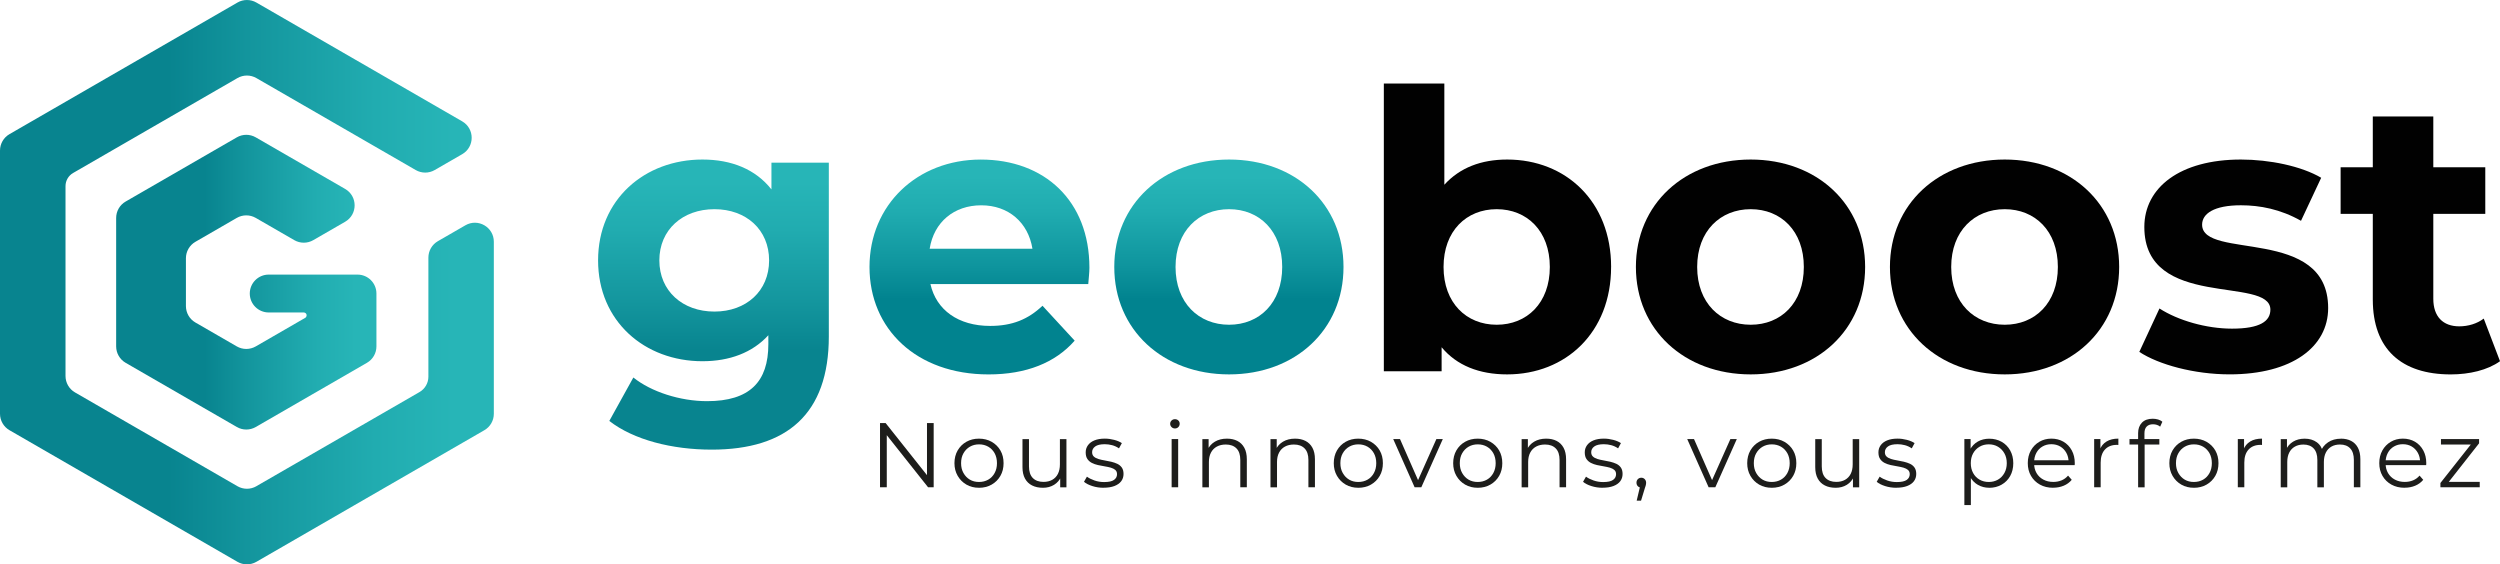 <?xml version="1.0" encoding="UTF-8"?>
<svg id="Calque_2" data-name="Calque 2" xmlns="http://www.w3.org/2000/svg" xmlns:xlink="http://www.w3.org/1999/xlink" viewBox="0 0 953.22 215.18">
  <defs>
    <style>
      .cls-1 {
        fill: #010101;
      }

      .cls-1, .cls-2, .cls-3, .cls-4, .cls-5, .cls-6, .cls-7 {
        stroke-width: 0px;
      }

      .cls-2 {
        fill: url(#Dégradé_sans_nom_15-2);
      }

      .cls-3 {
        fill: url(#Dégradé_sans_nom_15-3);
      }

      .cls-4 {
        fill: url(#Dégradé_sans_nom_24-2);
      }

      .cls-5 {
        fill: #1d1d1b;
      }

      .cls-6 {
        fill: url(#Dégradé_sans_nom_15);
      }

      .cls-7 {
        fill: url(#Dégradé_sans_nom_24);
      }
    </style>
    <linearGradient id="Dégradé_sans_nom_15" data-name="Dégradé sans nom 15" x1="44.29" y1="107.59" x2="143.54" y2="107.59" gradientUnits="userSpaceOnUse">
      <stop offset=".34" stop-color="#08848f"/>
      <stop offset=".5" stop-color="#13959d"/>
      <stop offset=".76" stop-color="#21acb0"/>
      <stop offset=".92" stop-color="#27b5b7"/>
    </linearGradient>
    <linearGradient id="Dégradé_sans_nom_15-2" data-name="Dégradé sans nom 15" x1="0" y1="107.59" x2="188.28" y2="107.59" xlink:href="#Dégradé_sans_nom_15"/>
    <linearGradient id="Dégradé_sans_nom_15-3" data-name="Dégradé sans nom 15" x1="272.03" y1="171.44" x2="272.03" y2="60.83" xlink:href="#Dégradé_sans_nom_15"/>
    <linearGradient id="Dégradé_sans_nom_24" data-name="Dégradé sans nom 24" x1="373.47" y1="142.75" x2="373.47" y2="60.83" gradientUnits="userSpaceOnUse">
      <stop offset=".35" stop-color="#01838f"/>
      <stop offset=".51" stop-color="#0f959e"/>
      <stop offset=".76" stop-color="#20acb0"/>
      <stop offset=".92" stop-color="#27b5b7"/>
    </linearGradient>
    <linearGradient id="Dégradé_sans_nom_24-2" data-name="Dégradé sans nom 24" x1="468.56" x2="468.56" xlink:href="#Dégradé_sans_nom_24"/>
  </defs>
  <g id="Calque_1-2" data-name="Calque 1">
    <g>
      <g>
        <g>
          <path class="cls-6" d="M97.53,83.09l14.69,8.48c2.24,1.29,4.99,1.29,7.22,0l12.16-7.02c4.82-2.78,4.82-9.73,0-12.51l-34.08-19.67c-2.24-1.29-4.99-1.29-7.22,0l-42.4,24.48c-2.24,1.29-3.61,3.68-3.61,6.26v48.96c0,2.58,1.38,4.97,3.61,6.26l42.4,24.48c2.24,1.29,4.99,1.29,7.22,0l42.4-24.48c2.24-1.29,3.61-3.68,3.61-6.26v-20.15c0-3.99-3.23-7.22-7.22-7.22h-33.85c-3.99,0-7.22,3.23-7.22,7.22h0c0,3.99,3.23,7.22,7.22,7.22h13.36c.29,0,.57.12.78.32h0c.51.51.39,1.37-.23,1.73l-18.85,10.89c-2.24,1.29-4.99,1.29-7.23,0l-15.79-9.12c-2.24-1.29-3.61-3.68-3.61-6.26v-18.24c0-2.58,1.38-4.97,3.61-6.26l15.79-9.12c2.24-1.29,4.99-1.29,7.22,0Z"/>
          <path class="cls-2" d="M97.76,185.39c-2.24,1.29-4.99,1.29-7.22,0l-61.95-35.77c-2.24-1.29-3.61-3.68-3.61-6.26v-72.39c0-2.07,1.1-3.98,2.89-5.01l62.67-36.19c2.24-1.29,4.99-1.29,7.22,0l60.76,35.07c2.23,1.29,4.99,1.29,7.22,0l10.49-6.05c4.82-2.78,4.82-9.73,0-12.52L97.76.97c-2.24-1.29-4.99-1.29-7.22,0L3.61,51.15c-2.24,1.29-3.61,3.68-3.61,6.26v100.36c0,2.58,1.38,4.97,3.61,6.26l86.92,50.18c2.24,1.29,4.99,1.29,7.23,0l86.92-50.18c2.24-1.29,3.61-3.68,3.61-6.26v-65.61c0-5.56-6.02-9.04-10.84-6.26l-10.5,6.06c-2.23,1.29-3.61,3.68-3.61,6.26v45.41c0,2.41-1.29,4.64-3.38,5.85l-62.21,35.9Z"/>
        </g>
        <g>
          <path class="cls-3" d="M316.02,62.01v66.25c0,29.58-15.97,43.18-44.66,43.18-15.08,0-29.72-3.7-39.04-10.94l9.17-16.56c6.8,5.47,17.89,9.02,28.1,9.02,16.27,0,23.37-7.39,23.37-21.74v-3.4c-6.06,6.65-14.79,9.91-25.14,9.91-22.03,0-39.78-15.23-39.78-38.45s17.75-38.45,39.78-38.45c11.09,0,20.26,3.7,26.32,11.39v-10.2h21.89ZM293.25,99.28c0-11.68-8.72-19.52-20.85-19.52s-21,7.84-21,19.52,8.87,19.52,21,19.52,20.85-7.84,20.85-19.52Z"/>
          <path class="cls-7" d="M414.95,108.3h-60.19c2.22,9.91,10.65,15.97,22.77,15.97,8.43,0,14.49-2.51,19.96-7.69l12.27,13.31c-7.39,8.43-18.48,12.87-32.83,12.87-27.51,0-45.4-17.3-45.4-40.96s18.19-40.96,42.44-40.96,41.41,15.68,41.41,41.26c0,1.77-.3,4.29-.44,6.21ZM354.47,94.84h39.19c-1.63-10.06-9.17-16.56-19.52-16.56s-18.04,6.36-19.67,16.56Z"/>
          <path class="cls-4" d="M424.86,101.79c0-23.96,18.49-40.96,43.77-40.96s43.63,17.01,43.63,40.96-18.34,40.96-43.63,40.96-43.77-17.01-43.77-40.96ZM488.89,101.79c0-13.75-8.73-22.03-20.26-22.03s-20.41,8.28-20.41,22.03,8.87,22.03,20.41,22.03,20.26-8.28,20.26-22.03Z"/>
          <path class="cls-1" d="M614.29,101.79c0,24.99-17.3,40.96-39.63,40.96-10.65,0-19.22-3.4-24.99-10.35v9.17h-22.03V31.84h23.07v38.6c5.92-6.51,14.05-9.61,23.96-9.61,22.33,0,39.63,15.97,39.63,40.96ZM590.93,101.79c0-13.75-8.72-22.03-20.26-22.03s-20.26,8.28-20.26,22.03,8.73,22.03,20.26,22.03,20.26-8.28,20.26-22.03Z"/>
          <path class="cls-1" d="M623.75,101.79c0-23.96,18.49-40.96,43.77-40.96s43.63,17.01,43.63,40.96-18.34,40.96-43.63,40.96-43.77-17.01-43.77-40.96ZM687.78,101.79c0-13.75-8.73-22.03-20.26-22.03s-20.41,8.28-20.41,22.03,8.87,22.03,20.41,22.03,20.26-8.28,20.26-22.03Z"/>
          <path class="cls-1" d="M720.61,101.79c0-23.96,18.49-40.96,43.77-40.96s43.63,17.01,43.63,40.96-18.34,40.96-43.63,40.96-43.77-17.01-43.77-40.96ZM784.64,101.79c0-13.75-8.73-22.03-20.26-22.03s-20.41,8.28-20.41,22.03,8.87,22.03,20.41,22.03,20.26-8.28,20.26-22.03Z"/>
          <path class="cls-1" d="M815.69,134.18l7.69-16.56c7.1,4.58,17.89,7.69,27.65,7.69,10.65,0,14.64-2.81,14.64-7.25,0-13.01-48.06.3-48.06-31.5,0-15.08,13.61-25.73,36.82-25.73,10.94,0,23.07,2.51,30.61,6.95l-7.69,16.41c-7.84-4.44-15.68-5.92-22.92-5.92-10.35,0-14.79,3.25-14.79,7.39,0,13.61,48.06.44,48.06,31.79,0,14.79-13.75,25.29-37.56,25.29-13.46,0-27.06-3.7-34.46-8.58Z"/>
          <path class="cls-1" d="M953.22,137.73c-4.73,3.4-11.68,5.03-18.78,5.03-18.78,0-29.72-9.61-29.72-28.54v-32.68h-12.27v-17.75h12.27v-19.37h23.07v19.37h19.82v17.75h-19.82v32.39c0,6.8,3.7,10.5,9.91,10.5,3.4,0,6.8-1.03,9.32-2.96l6.21,16.27Z"/>
        </g>
      </g>
      <g>
        <path class="cls-5" d="M335.54,185.8v-24.5h2.13l16.9,21.28h-1.12v-21.28h2.55v24.5h-2.13l-16.87-21.28h1.12v21.28h-2.59Z"/>
        <path class="cls-5" d="M373.27,185.98c-1.8,0-3.4-.4-4.79-1.21-1.4-.81-2.51-1.92-3.33-3.34-.82-1.42-1.23-3.03-1.23-4.83s.41-3.46,1.23-4.87c.82-1.4,1.92-2.5,3.33-3.29,1.4-.79,3-1.19,4.79-1.19s3.44.4,4.85,1.21c1.41.81,2.52,1.9,3.32,3.29.81,1.39,1.21,3,1.21,4.85s-.4,3.44-1.21,4.85c-.81,1.41-1.92,2.52-3.34,3.33-1.42.8-3.03,1.21-4.83,1.21ZM373.27,183.77c1.33,0,2.51-.3,3.54-.89,1.03-.59,1.84-1.43,2.43-2.52.6-1.08.89-2.34.89-3.76s-.3-2.71-.89-3.78c-.59-1.07-1.41-1.91-2.43-2.5-1.03-.59-2.19-.89-3.5-.89s-2.47.3-3.5.89c-1.03.59-1.84,1.43-2.45,2.5-.61,1.07-.91,2.33-.91,3.78s.3,2.68.91,3.76c.61,1.08,1.42,1.92,2.43,2.52,1.01.6,2.18.89,3.48.89Z"/>
        <path class="cls-5" d="M397.63,185.98c-1.56,0-2.93-.29-4.1-.88-1.17-.58-2.07-1.46-2.71-2.62-.64-1.17-.96-2.62-.96-4.38v-10.67h2.48v10.39c0,1.96.48,3.44,1.45,4.43.97.99,2.33,1.49,4.08,1.49,1.28,0,2.4-.26,3.34-.79s1.67-1.29,2.17-2.29c.5-1,.75-2.21.75-3.61v-9.62h2.49v18.38h-2.38v-5.04l.39.91c-.58,1.35-1.49,2.41-2.71,3.17-1.23.76-2.65,1.14-4.29,1.14Z"/>
        <path class="cls-5" d="M420.8,185.98c-1.52,0-2.95-.21-4.3-.65-1.35-.43-2.42-.97-3.19-1.63l1.12-1.96c.75.56,1.7,1.04,2.87,1.45,1.17.41,2.39.61,3.68.61,1.75,0,3.01-.27,3.78-.82.77-.55,1.15-1.28,1.15-2.19,0-.68-.22-1.21-.65-1.59s-1-.68-1.7-.88-1.48-.37-2.35-.51c-.86-.14-1.72-.3-2.57-.49-.85-.19-1.63-.46-2.33-.82-.7-.36-1.27-.86-1.7-1.49-.43-.63-.65-1.47-.65-2.52s.28-1.9.84-2.7c.56-.79,1.38-1.42,2.47-1.87s2.41-.68,3.97-.68c1.19,0,2.38.16,3.57.47,1.19.31,2.17.73,2.94,1.24l-1.09,2c-.82-.56-1.69-.96-2.62-1.21s-1.87-.37-2.8-.37c-1.66,0-2.88.29-3.66.86-.78.57-1.17,1.3-1.17,2.19,0,.7.22,1.25.65,1.65.43.4,1,.71,1.72.93.71.22,1.49.4,2.34.54.85.14,1.7.31,2.56.51.85.2,1.63.47,2.34.8.71.34,1.28.82,1.72,1.43.43.62.65,1.43.65,2.43,0,1.07-.3,2-.89,2.78-.6.78-1.46,1.39-2.59,1.82-1.13.43-2.5.65-4.11.65Z"/>
        <path class="cls-5" d="M447.99,163.37c-.51,0-.95-.18-1.29-.53-.35-.35-.53-.77-.53-1.26s.18-.9.53-1.24c.35-.34.78-.51,1.29-.51s.94.16,1.29.49c.35.33.52.74.52,1.23s-.17.95-.51,1.29c-.34.35-.78.53-1.31.53ZM446.73,185.8v-18.38h2.49v18.38h-2.49Z"/>
        <path class="cls-5" d="M467.84,167.25c1.49,0,2.81.29,3.94.86,1.13.57,2.02,1.44,2.66,2.61s.96,2.64.96,4.41v10.67h-2.49v-10.43c0-1.94-.48-3.4-1.45-4.39s-2.33-1.49-4.08-1.49c-1.31,0-2.44.26-3.41.79-.97.53-1.71,1.28-2.24,2.28-.52.99-.79,2.19-.79,3.59v9.66h-2.49v-18.38h2.38v5.04l-.39-.95c.58-1.33,1.52-2.37,2.8-3.13,1.28-.76,2.81-1.14,4.59-1.14Z"/>
        <path class="cls-5" d="M493.81,167.25c1.49,0,2.81.29,3.94.86,1.13.57,2.02,1.44,2.66,2.61s.96,2.64.96,4.41v10.67h-2.49v-10.43c0-1.94-.48-3.4-1.45-4.39-.97-.99-2.33-1.49-4.08-1.49-1.31,0-2.44.26-3.41.79-.97.53-1.71,1.28-2.24,2.28-.52.99-.79,2.19-.79,3.59v9.66h-2.49v-18.38h2.38v5.04l-.38-.95c.58-1.33,1.52-2.37,2.8-3.13,1.28-.76,2.81-1.14,4.58-1.14Z"/>
        <path class="cls-5" d="M517.89,185.98c-1.8,0-3.4-.4-4.79-1.21-1.4-.81-2.51-1.92-3.33-3.34-.82-1.42-1.22-3.03-1.22-4.83s.41-3.46,1.22-4.87c.82-1.4,1.92-2.5,3.33-3.29,1.4-.79,3-1.19,4.79-1.19s3.44.4,4.85,1.21c1.41.81,2.52,1.9,3.33,3.29.8,1.39,1.21,3,1.21,4.85s-.4,3.44-1.21,4.85c-.81,1.41-1.92,2.52-3.34,3.33-1.42.8-3.03,1.21-4.83,1.21ZM517.89,183.77c1.33,0,2.51-.3,3.54-.89,1.03-.59,1.84-1.43,2.43-2.52.59-1.08.89-2.34.89-3.76s-.3-2.71-.89-3.78c-.6-1.07-1.41-1.91-2.43-2.5-1.03-.59-2.19-.89-3.5-.89s-2.47.3-3.5.89c-1.03.59-1.84,1.43-2.45,2.5-.61,1.07-.91,2.33-.91,3.78s.3,2.68.91,3.76c.61,1.08,1.42,1.92,2.43,2.52,1.01.6,2.18.89,3.48.89Z"/>
        <path class="cls-5" d="M539.38,185.8l-8.16-18.38h2.59l7.49,17.04h-1.23l7.6-17.04h2.45l-8.19,18.38h-2.55Z"/>
        <path class="cls-5" d="M563.42,185.98c-1.8,0-3.4-.4-4.79-1.21-1.4-.81-2.51-1.92-3.33-3.34-.82-1.42-1.22-3.03-1.22-4.83s.41-3.46,1.22-4.87c.82-1.4,1.92-2.5,3.33-3.29,1.4-.79,3-1.19,4.79-1.19s3.44.4,4.85,1.21c1.41.81,2.52,1.9,3.33,3.29.8,1.39,1.21,3,1.21,4.85s-.4,3.44-1.21,4.85c-.81,1.41-1.92,2.52-3.34,3.33-1.42.8-3.03,1.21-4.83,1.21ZM563.42,183.77c1.33,0,2.51-.3,3.54-.89,1.03-.59,1.84-1.43,2.43-2.52.59-1.08.89-2.34.89-3.76s-.3-2.71-.89-3.78c-.6-1.07-1.41-1.91-2.43-2.5-1.03-.59-2.19-.89-3.5-.89s-2.47.3-3.5.89c-1.03.59-1.84,1.43-2.45,2.5-.61,1.07-.91,2.33-.91,3.78s.3,2.68.91,3.76c.61,1.08,1.42,1.92,2.43,2.52,1.01.6,2.18.89,3.48.89Z"/>
        <path class="cls-5" d="M589.57,167.25c1.49,0,2.81.29,3.94.86,1.13.57,2.02,1.44,2.66,2.61s.96,2.64.96,4.41v10.67h-2.49v-10.43c0-1.94-.48-3.4-1.45-4.39-.97-.99-2.33-1.49-4.08-1.49-1.31,0-2.44.26-3.41.79-.97.53-1.71,1.28-2.24,2.28-.52.99-.79,2.19-.79,3.59v9.66h-2.49v-18.38h2.38v5.04l-.38-.95c.58-1.33,1.52-2.37,2.8-3.13,1.28-.76,2.81-1.14,4.58-1.14Z"/>
        <path class="cls-5" d="M611.09,185.98c-1.52,0-2.95-.21-4.31-.65-1.35-.43-2.42-.97-3.18-1.63l1.12-1.96c.75.56,1.7,1.04,2.87,1.45,1.17.41,2.39.61,3.67.61,1.75,0,3.01-.27,3.78-.82.77-.55,1.15-1.28,1.15-2.19,0-.68-.22-1.21-.65-1.59s-1-.68-1.7-.88-1.48-.37-2.34-.51c-.86-.14-1.72-.3-2.57-.49s-1.63-.46-2.33-.82c-.7-.36-1.27-.86-1.7-1.49-.43-.63-.65-1.47-.65-2.52s.28-1.9.84-2.7c.56-.79,1.38-1.42,2.47-1.87s2.41-.68,3.97-.68c1.19,0,2.38.16,3.57.47,1.19.31,2.17.73,2.94,1.24l-1.08,2c-.82-.56-1.69-.96-2.62-1.21-.93-.25-1.87-.37-2.8-.37-1.66,0-2.88.29-3.66.86-.78.57-1.17,1.3-1.17,2.19,0,.7.21,1.25.65,1.65.43.4,1,.71,1.71.93.71.22,1.49.4,2.34.54s1.7.31,2.55.51,1.63.47,2.35.8c.71.34,1.28.82,1.71,1.43.43.62.65,1.43.65,2.43,0,1.07-.3,2-.89,2.78-.59.78-1.46,1.39-2.59,1.82-1.13.43-2.5.65-4.11.65Z"/>
        <path class="cls-5" d="M624.04,190.91l1.54-6.48.28,1.5c-.54,0-.99-.17-1.35-.52-.36-.35-.54-.81-.54-1.37s.18-1.01.54-1.37c.36-.35.8-.52,1.31-.52s.97.19,1.31.56c.34.37.51.82.51,1.33,0,.19-.01.37-.04.56-.02.19-.07.4-.14.63-.07.23-.16.51-.28.84l-1.47,4.83h-1.68Z"/>
        <path class="cls-5" d="M651.48,185.8l-8.16-18.38h2.59l7.49,17.04h-1.23l7.6-17.04h2.45l-8.19,18.38h-2.55Z"/>
        <path class="cls-5" d="M675.53,185.98c-1.8,0-3.4-.4-4.79-1.21-1.4-.81-2.51-1.92-3.33-3.34-.82-1.42-1.22-3.03-1.22-4.83s.41-3.46,1.22-4.87c.82-1.4,1.92-2.5,3.33-3.29,1.4-.79,3-1.19,4.79-1.19s3.44.4,4.85,1.21c1.41.81,2.52,1.9,3.33,3.29.8,1.39,1.21,3,1.21,4.85s-.4,3.44-1.21,4.85c-.81,1.41-1.92,2.52-3.34,3.33-1.42.8-3.03,1.21-4.83,1.21ZM675.53,183.77c1.33,0,2.51-.3,3.54-.89,1.03-.59,1.84-1.43,2.43-2.52.59-1.08.89-2.34.89-3.76s-.3-2.71-.89-3.78c-.6-1.07-1.41-1.91-2.43-2.5-1.03-.59-2.19-.89-3.5-.89s-2.47.3-3.5.89c-1.03.59-1.84,1.43-2.45,2.5-.61,1.07-.91,2.33-.91,3.78s.3,2.68.91,3.76c.61,1.08,1.42,1.92,2.43,2.52,1.01.6,2.18.89,3.48.89Z"/>
        <path class="cls-5" d="M699.89,185.98c-1.56,0-2.93-.29-4.09-.88-1.17-.58-2.07-1.46-2.71-2.62-.64-1.17-.96-2.62-.96-4.38v-10.67h2.49v10.39c0,1.96.48,3.44,1.45,4.43.97.99,2.33,1.49,4.08,1.49,1.28,0,2.4-.26,3.34-.79s1.67-1.29,2.17-2.29c.5-1,.75-2.21.75-3.61v-9.62h2.48v18.38h-2.38v-5.04l.38.91c-.58,1.35-1.49,2.41-2.71,3.17-1.23.76-2.65,1.14-4.29,1.14Z"/>
        <path class="cls-5" d="M723.06,185.98c-1.52,0-2.95-.21-4.31-.65-1.35-.43-2.42-.97-3.18-1.63l1.12-1.96c.75.56,1.7,1.04,2.87,1.45,1.17.41,2.39.61,3.67.61,1.75,0,3.01-.27,3.78-.82.77-.55,1.15-1.28,1.15-2.19,0-.68-.22-1.21-.65-1.59s-1-.68-1.7-.88-1.48-.37-2.34-.51c-.86-.14-1.72-.3-2.57-.49s-1.63-.46-2.33-.82c-.7-.36-1.27-.86-1.7-1.49-.43-.63-.65-1.47-.65-2.52s.28-1.9.84-2.7c.56-.79,1.38-1.42,2.47-1.87s2.41-.68,3.97-.68c1.19,0,2.38.16,3.57.47,1.19.31,2.17.73,2.94,1.24l-1.08,2c-.82-.56-1.69-.96-2.62-1.21-.93-.25-1.87-.37-2.8-.37-1.66,0-2.88.29-3.66.86-.78.57-1.17,1.3-1.17,2.19,0,.7.21,1.25.65,1.65.43.4,1,.71,1.71.93.71.22,1.49.4,2.34.54s1.7.31,2.55.51,1.63.47,2.35.8c.71.34,1.28.82,1.71,1.43.43.62.65,1.43.65,2.43,0,1.07-.3,2-.89,2.78-.59.78-1.46,1.39-2.59,1.82-1.13.43-2.5.65-4.11.65Z"/>
        <path class="cls-5" d="M748.99,192.59v-25.17h2.38v5.53l-.25,3.67.35,3.71v12.25h-2.49ZM758.48,185.98c-1.59,0-3.02-.37-4.31-1.1-1.28-.73-2.3-1.8-3.06-3.18-.76-1.39-1.14-3.09-1.14-5.09s.37-3.7,1.12-5.09c.75-1.39,1.76-2.44,3.04-3.17,1.28-.72,2.73-1.08,4.34-1.08,1.75,0,3.32.39,4.71,1.17,1.39.78,2.48,1.88,3.27,3.29.79,1.41,1.19,3.04,1.19,4.88s-.4,3.5-1.19,4.9c-.79,1.4-1.88,2.5-3.27,3.29s-2.96,1.19-4.71,1.19ZM758.3,183.77c1.31,0,2.47-.3,3.5-.89,1.03-.59,1.84-1.43,2.45-2.52s.91-2.34.91-3.76-.3-2.67-.91-3.75-1.42-1.91-2.45-2.52c-1.03-.61-2.19-.91-3.5-.91s-2.48.3-3.52.91c-1.04.61-1.86,1.45-2.45,2.52s-.89,2.32-.89,3.75.3,2.68.89,3.76,1.41,1.92,2.45,2.52c1.04.6,2.21.89,3.52.89Z"/>
        <path class="cls-5" d="M782.83,185.98c-1.91,0-3.59-.4-5.04-1.21-1.45-.81-2.58-1.91-3.4-3.33-.82-1.41-1.22-3.03-1.22-4.85s.39-3.43,1.17-4.83c.78-1.4,1.86-2.5,3.22-3.31,1.36-.8,2.9-1.21,4.6-1.21s3.26.39,4.6,1.17c1.34.78,2.4,1.88,3.17,3.29.77,1.41,1.16,3.04,1.16,4.88,0,.12,0,.24-.02.37-.01.13-.02.26-.02.4h-16v-1.86h14.67l-.98.74c0-1.33-.29-2.51-.86-3.55-.57-1.04-1.35-1.85-2.33-2.43-.98-.58-2.11-.88-3.39-.88s-2.39.29-3.4.88c-1,.58-1.79,1.4-2.34,2.45-.56,1.05-.84,2.25-.84,3.6v.39c0,1.4.31,2.63.93,3.69s1.48,1.89,2.59,2.48c1.11.6,2.37.89,3.8.89,1.12,0,2.16-.2,3.13-.59.97-.4,1.8-1,2.5-1.82l1.4,1.61c-.82.98-1.84,1.73-3.06,2.24s-2.57.77-4.04.77Z"/>
        <path class="cls-5" d="M798.48,185.8v-18.38h2.38v5l-.25-.88c.51-1.4,1.38-2.47,2.59-3.2,1.21-.74,2.72-1.1,4.51-1.1v2.42c-.09,0-.19,0-.28-.02-.09-.01-.19-.02-.28-.02-1.94,0-3.45.59-4.55,1.77-1.1,1.18-1.64,2.85-1.64,5.02v9.38h-2.49Z"/>
        <path class="cls-5" d="M811.95,169.49v-2.07h11.38v2.07h-11.38ZM815.24,185.8v-20.68c0-1.63.48-2.95,1.44-3.96.96-1,2.33-1.5,4.13-1.5.7,0,1.38.09,2.03.28.65.19,1.2.48,1.64.88l-.84,1.86c-.35-.3-.76-.53-1.23-.68-.47-.15-.97-.23-1.5-.23-1.05,0-1.85.29-2.42.88-.56.58-.84,1.45-.84,2.59v2.8l.07,1.16v16.62h-2.49Z"/>
        <path class="cls-5" d="M836.49,185.98c-1.8,0-3.4-.4-4.79-1.21-1.4-.81-2.51-1.92-3.33-3.34-.82-1.42-1.22-3.03-1.22-4.83s.41-3.46,1.22-4.87c.82-1.4,1.92-2.5,3.33-3.29,1.4-.79,3-1.19,4.79-1.19s3.44.4,4.85,1.21c1.41.81,2.52,1.9,3.33,3.29.8,1.39,1.21,3,1.21,4.85s-.4,3.44-1.21,4.85c-.81,1.41-1.92,2.52-3.34,3.33-1.42.8-3.03,1.21-4.83,1.21ZM836.49,183.77c1.33,0,2.51-.3,3.54-.89,1.03-.59,1.84-1.43,2.43-2.52.59-1.08.89-2.34.89-3.76s-.3-2.71-.89-3.78c-.6-1.07-1.41-1.91-2.43-2.5-1.03-.59-2.19-.89-3.5-.89s-2.47.3-3.5.89c-1.03.59-1.84,1.43-2.45,2.5-.61,1.07-.91,2.33-.91,3.78s.3,2.68.91,3.76c.61,1.08,1.42,1.92,2.43,2.52,1.01.6,2.18.89,3.48.89Z"/>
        <path class="cls-5" d="M853.25,185.8v-18.38h2.38v5l-.25-.88c.51-1.4,1.38-2.47,2.59-3.2,1.21-.74,2.72-1.1,4.51-1.1v2.42c-.09,0-.19,0-.28-.02-.09-.01-.19-.02-.28-.02-1.94,0-3.45.59-4.55,1.77-1.1,1.18-1.64,2.85-1.64,5.02v9.38h-2.49Z"/>
        <path class="cls-5" d="M892.56,167.25c1.49,0,2.79.29,3.9.86,1.11.57,1.97,1.44,2.59,2.61.62,1.17.93,2.64.93,4.41v10.67h-2.48v-10.43c0-1.94-.46-3.4-1.38-4.39s-2.22-1.49-3.9-1.49c-1.26,0-2.35.26-3.27.79-.92.53-1.63,1.28-2.13,2.28-.5.99-.75,2.19-.75,3.59v9.66h-2.49v-10.43c0-1.94-.47-3.4-1.4-4.39-.93-.99-2.24-1.49-3.92-1.49-1.24,0-2.32.26-3.25.79-.93.53-1.65,1.28-2.15,2.28-.5.99-.75,2.19-.75,3.59v9.66h-2.49v-18.38h2.38v4.97l-.38-.88c.56-1.33,1.46-2.37,2.71-3.13,1.25-.76,2.72-1.14,4.43-1.14,1.8,0,3.33.45,4.58,1.35,1.26.9,2.08,2.25,2.45,4.04l-.98-.38c.54-1.49,1.49-2.7,2.85-3.62,1.36-.92,3-1.38,4.92-1.38Z"/>
        <path class="cls-5" d="M916.85,185.98c-1.91,0-3.59-.4-5.04-1.21-1.45-.81-2.58-1.91-3.4-3.33-.82-1.41-1.22-3.03-1.22-4.85s.39-3.43,1.17-4.83c.78-1.4,1.86-2.5,3.22-3.31,1.36-.8,2.9-1.21,4.6-1.21s3.26.39,4.6,1.17c1.34.78,2.4,1.88,3.17,3.29.77,1.41,1.16,3.04,1.16,4.88,0,.12,0,.24-.02.37-.01.13-.02.26-.02.4h-16v-1.86h14.67l-.98.74c0-1.33-.29-2.51-.86-3.55-.57-1.04-1.35-1.85-2.33-2.43-.98-.58-2.11-.88-3.39-.88s-2.39.29-3.4.88c-1,.58-1.79,1.4-2.34,2.45-.56,1.05-.84,2.25-.84,3.6v.39c0,1.4.31,2.63.93,3.69s1.48,1.89,2.59,2.48c1.11.6,2.37.89,3.8.89,1.12,0,2.16-.2,3.13-.59.97-.4,1.8-1,2.5-1.82l1.4,1.61c-.82.98-1.84,1.73-3.06,2.24s-2.57.77-4.04.77Z"/>
        <path class="cls-5" d="M930.5,185.8v-1.64l12.25-15.51.53.84h-12.57v-2.07h14.53v1.61l-12.21,15.54-.63-.84h13.09v2.07h-14.98Z"/>
      </g>
    </g>
  </g>
</svg>